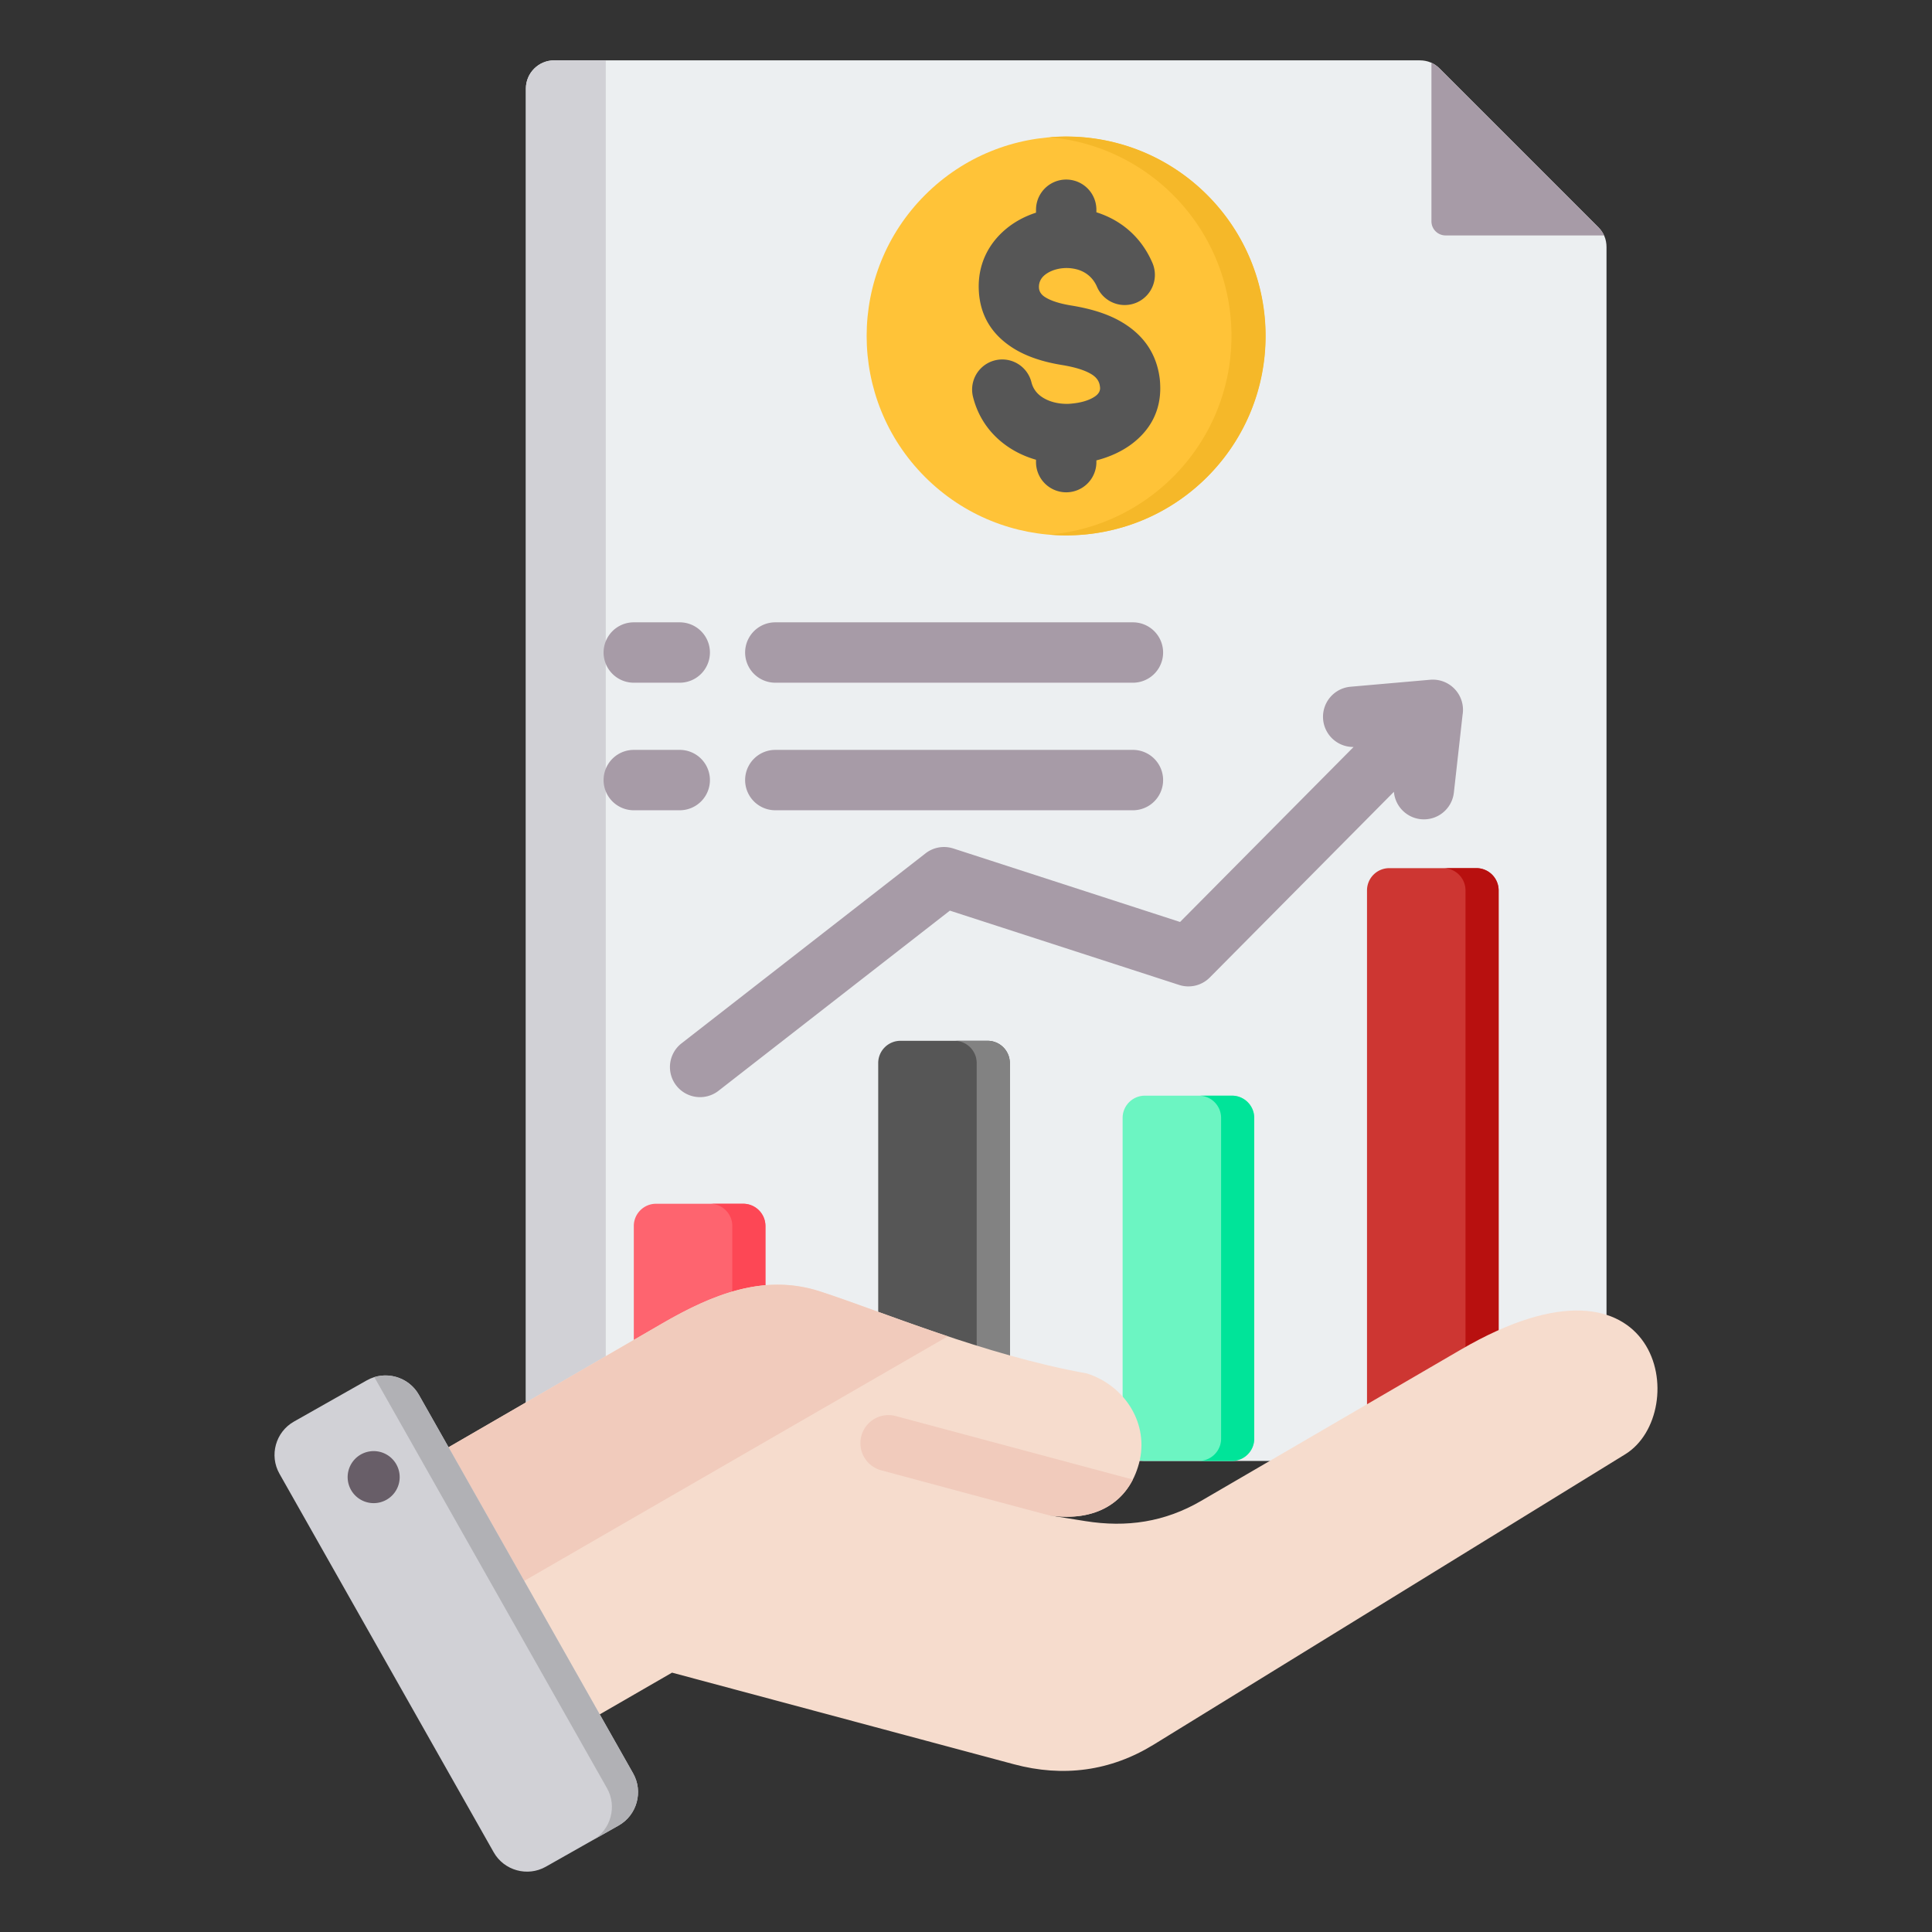 <svg xmlns="http://www.w3.org/2000/svg" version="1.1" xmlns:xlink="http://www.w3.org/1999/xlink" xmlns:svgjs="http://svgjs.com/svgjs" width="512" height="512" x="0" y="0" viewBox="0 0 512 512" style="enable-background:new 0 0 512 512" xml:space="preserve" class=""><rect x="0" y="0" width="512" height="512" fill="#333333" stroke="none"/><g><g fill-rule="evenodd" clip-rule="evenodd"><path fill="#eceff1" d="M146.849 15.993h229.396c2.061 0 3.834.735 5.291 2.192L423.551 60.2c1.457 1.457 2.191 3.231 2.191 5.291V379.68c0 4.121-3.362 7.483-7.483 7.483h-271.41c-4.121 0-7.483-3.362-7.483-7.483V23.475c0-4.121 3.362-7.482 7.483-7.482z" data-original="#eceff1"></path><path fill="#d1d1d6" d="M146.849 15.993h13.69v371.17h-13.69c-4.121 0-7.483-3.362-7.483-7.483V23.475c0-4.121 3.362-7.482 7.483-7.482z" data-original="#d1d1d6"></path><g fill="#a79ba7"><path d="M379.345 16.641a7.497 7.497 0 0 1 2.191 1.543l42.015 42.015a7.515 7.515 0 0 1 1.543 2.192h-42.008a3.748 3.748 0 0 1-3.741-3.741zM180.137 198.728a8 8 0 0 1 0 16h-12.179a8 8 0 0 1 0-16zm120.099-33.804a8 8 0 0 1 0 16h-94.771a8 8 0 0 1 0-16zm0 33.804a8 8 0 0 1 0 16h-94.771a8 8 0 0 1 0-16zm-120.099-33.804a8 8 0 0 1 0 16h-12.179a8 8 0 0 1 0-16z" fill="#a79ba7" data-original="#a79ba7" class=""></path><path d="M190.305 289.154a7.972 7.972 0 0 1-9.813-12.563l64.771-50.434a7.96 7.96 0 0 1 7.342-1.308l.001-.005 60.123 19.487 45.982-46.375a7.998 7.998 0 0 1-.775-15.967l21.085-1.849a7.999 7.999 0 0 1 8.57 9.33l-2.297 20.548a7.985 7.985 0 0 1-15.894-.184l-48.805 49.222a7.975 7.975 0 0 1-8.094 1.969l-60.776-19.698z" fill="#a79ba7" data-original="#a79ba7" class=""></path></g><path fill="#fe646f" d="M173.854 319.009h23.105a5.9 5.9 0 0 1 5.888 5.888v56.371a5.9 5.9 0 0 1-5.888 5.888h-23.105a5.9 5.9 0 0 1-5.888-5.888v-56.371c-.001-3.243 2.645-5.888 5.888-5.888z" data-original="#fe646f" class=""></path><path fill="#fd4755" d="M188.178 319.009h8.78a5.9 5.9 0 0 1 5.888 5.888v56.371a5.9 5.9 0 0 1-5.888 5.888h-8.78a5.9 5.9 0 0 0 5.888-5.888v-56.371c.001-3.243-2.644-5.888-5.888-5.888z" data-original="#fd4755" class=""></path><path fill="#565656" d="M238.622 275.823h23.105a5.9 5.9 0 0 1 5.888 5.888v99.558a5.9 5.9 0 0 1-5.888 5.888h-23.105a5.9 5.9 0 0 1-5.888-5.888v-99.558a5.9 5.9 0 0 1 5.888-5.888z" data-original="#ffe177" class=""></path><path fill="#828282" d="M252.947 275.823h8.78a5.9 5.9 0 0 1 5.888 5.888v99.558a5.9 5.9 0 0 1-5.888 5.888h-8.78a5.9 5.9 0 0 0 5.888-5.888v-99.558a5.9 5.9 0 0 0-5.888-5.888z" data-original="#ffd064" class=""></path><path fill="#6cf5c2" d="M303.391 290.361h23.105c3.243 0 5.888 2.646 5.888 5.889v85.018c.001 3.243-2.645 5.889-5.888 5.889h-23.105c-3.243 0-5.889-2.646-5.888-5.889V296.25c0-3.243 2.645-5.889 5.888-5.889z" data-original="#6cf5c2" class=""></path><path fill="#00e499" d="M317.716 290.361h8.78a5.899 5.899 0 0 1 5.888 5.889v85.018c.001 3.244-2.645 5.889-5.888 5.889h-8.78c3.243 0 5.889-2.646 5.888-5.889V296.25a5.899 5.899 0 0 0-5.888-5.889z" data-original="#00e499" class=""></path><path fill="#cd3632" d="M368.159 230.068h23.105a5.9 5.9 0 0 1 5.888 5.888v145.313a5.9 5.9 0 0 1-5.888 5.888h-23.105a5.9 5.9 0 0 1-5.888-5.888V235.956a5.9 5.9 0 0 1 5.888-5.888z" data-original="#8ac9fe" class=""></path><path fill="#b8100f" d="M382.484 230.068h8.78a5.9 5.9 0 0 1 5.888 5.888v145.313a5.9 5.9 0 0 1-5.888 5.888h-8.78a5.9 5.9 0 0 0 5.888-5.888V235.956a5.9 5.9 0 0 0-5.888-5.888z" data-original="#60b7ff" class=""></path><circle cx="282.555" cy="89.024" r="52.845" fill="#ffc338" transform="rotate(-45 282.56 89.082)" data-original="#ffc338" class=""></circle><path fill="#f5b829" d="M282.555 36.18c29.185 0 52.845 23.66 52.845 52.845s-23.66 52.845-52.845 52.845a53.73 53.73 0 0 1-4.524-.195c27.067-2.296 48.321-24.989 48.321-52.65s-21.254-50.355-48.321-52.65c1.492-.127 3-.195 4.524-.195z" data-original="#f5b829" class=""></path><path fill="#565656" d="M305.489 69.877a7.999 7.999 0 0 1-14.75 6.188c-1.099-2.618-3.181-4.128-5.466-4.706a10.729 10.729 0 0 0-4.723-.123c-1.415.285-2.698.845-3.676 1.64-.984.8-1.609 1.942-1.541 3.344.053 1.11.676 1.899 1.546 2.467 1.798 1.174 4.445 1.853 7.006 2.273 4.478.735 9.392 1.978 13.59 4.513 5.131 3.097 9.003 7.774 9.879 14.986.061.507.102 1.166.12 1.964.16 6.711-2.883 11.697-7.456 15.167-2.771 2.103-6.083 3.554-9.463 4.417v.46a8 8 0 0 1-16 0v-.629c-2.577-.739-5.025-1.84-7.222-3.303-4.534-3.019-8.008-7.481-9.481-13.388a7.98 7.98 0 1 1 15.5-3.812c.422 1.693 1.447 2.991 2.794 3.888 1.893 1.261 4.37 1.862 6.913 1.801.372-.009.913-.056 1.618-.141 2.188-.265 4.31-.913 5.717-1.98.698-.53 1.164-1.232 1.143-2.105l-.058-.464c-.176-1.449-1.064-2.456-2.253-3.173-2.121-1.281-5.088-1.988-7.903-2.45-4.368-.717-9.141-2.044-13.131-4.648-4.918-3.21-8.451-7.972-8.796-15.092-.34-7 2.67-12.61 7.416-16.469 2.251-1.83 4.9-3.226 7.743-4.142v-.775a8 8 0 0 1 16 0v.674c6.283 1.971 11.89 6.369 14.934 13.618z" data-original="#ffe177" class=""></path><path fill="#f6dccd" d="m103.87 392.23 71.589-41.476c13.436-7.784 27.098-13.304 41.866-8.513 16.465 5.339 43.351 16.805 70.77 21.75 10.178 3.3 16.522 13.491 13.753 23.823-2.769 10.335-11.502 15.663-23.823 13.757l9.585 1.534c10.983 1.757 21.07.253 30.683-5.345l68.83-40.09c53.503-31.16 61.362 16.778 43.573 27.73l-124.909 76.914c-11.488 7.072-24.059 8.723-37.091 5.23l-90.6-24.277-33.553 19.372c-6.451 3.724-14.751 1.501-18.475-4.95l-27.132-46.994c-3.72-6.445-1.505-14.734 4.934-18.465z" data-original="#f6dccd"></path><path fill="#f1cbbc" d="M300.216 392.101c-3.826 7.477-11.709 11.091-22.19 9.47-14.841-3.924-29.665-7.948-44.493-11.921a7.445 7.445 0 0 1 3.853-14.383zM103.87 392.23l71.59-41.476c13.436-7.784 27.098-13.304 41.866-8.513 8.809 2.857 20.601 7.466 33.861 11.894l-138.679 80.066-13.571-23.505c-3.722-6.446-1.507-14.735 4.933-18.466z" data-original="#f1cbbc" class=""></path><path fill="#d1d1d6" d="m111.008 369.64 56.776 100.32c2.745 4.851 1.023 11.066-3.828 13.811l-19.312 10.93c-4.851 2.745-11.065 1.023-13.811-3.828l-56.776-100.32c-2.745-4.851-1.022-11.066 3.828-13.811l19.312-10.93c4.851-2.745 11.066-1.023 13.811 3.828z" data-original="#d1d1d6"></path><path fill="#b1b1b5" d="m140.869 438.566 10.049 17.757 9.937 17.558c2.74 4.841 1.03 11.04-3.798 13.794l6.899-3.904c4.851-2.745 6.573-8.96 3.828-13.811l-9.971-17.618-20.021-35.376-20.044-35.415-6.74-11.91c-2.378-4.202-7.36-6.056-11.803-4.692l11.67 20.62 20.021 35.376 9.971 17.618z" data-original="#b1b1b5" class=""></path><path fill="#685e68" d="M98.029 384.631a6.895 6.895 0 1 0 1.995 13.645 6.895 6.895 0 0 0-1.995-13.645z" data-original="#685e68" class=""></path></g></g></svg>